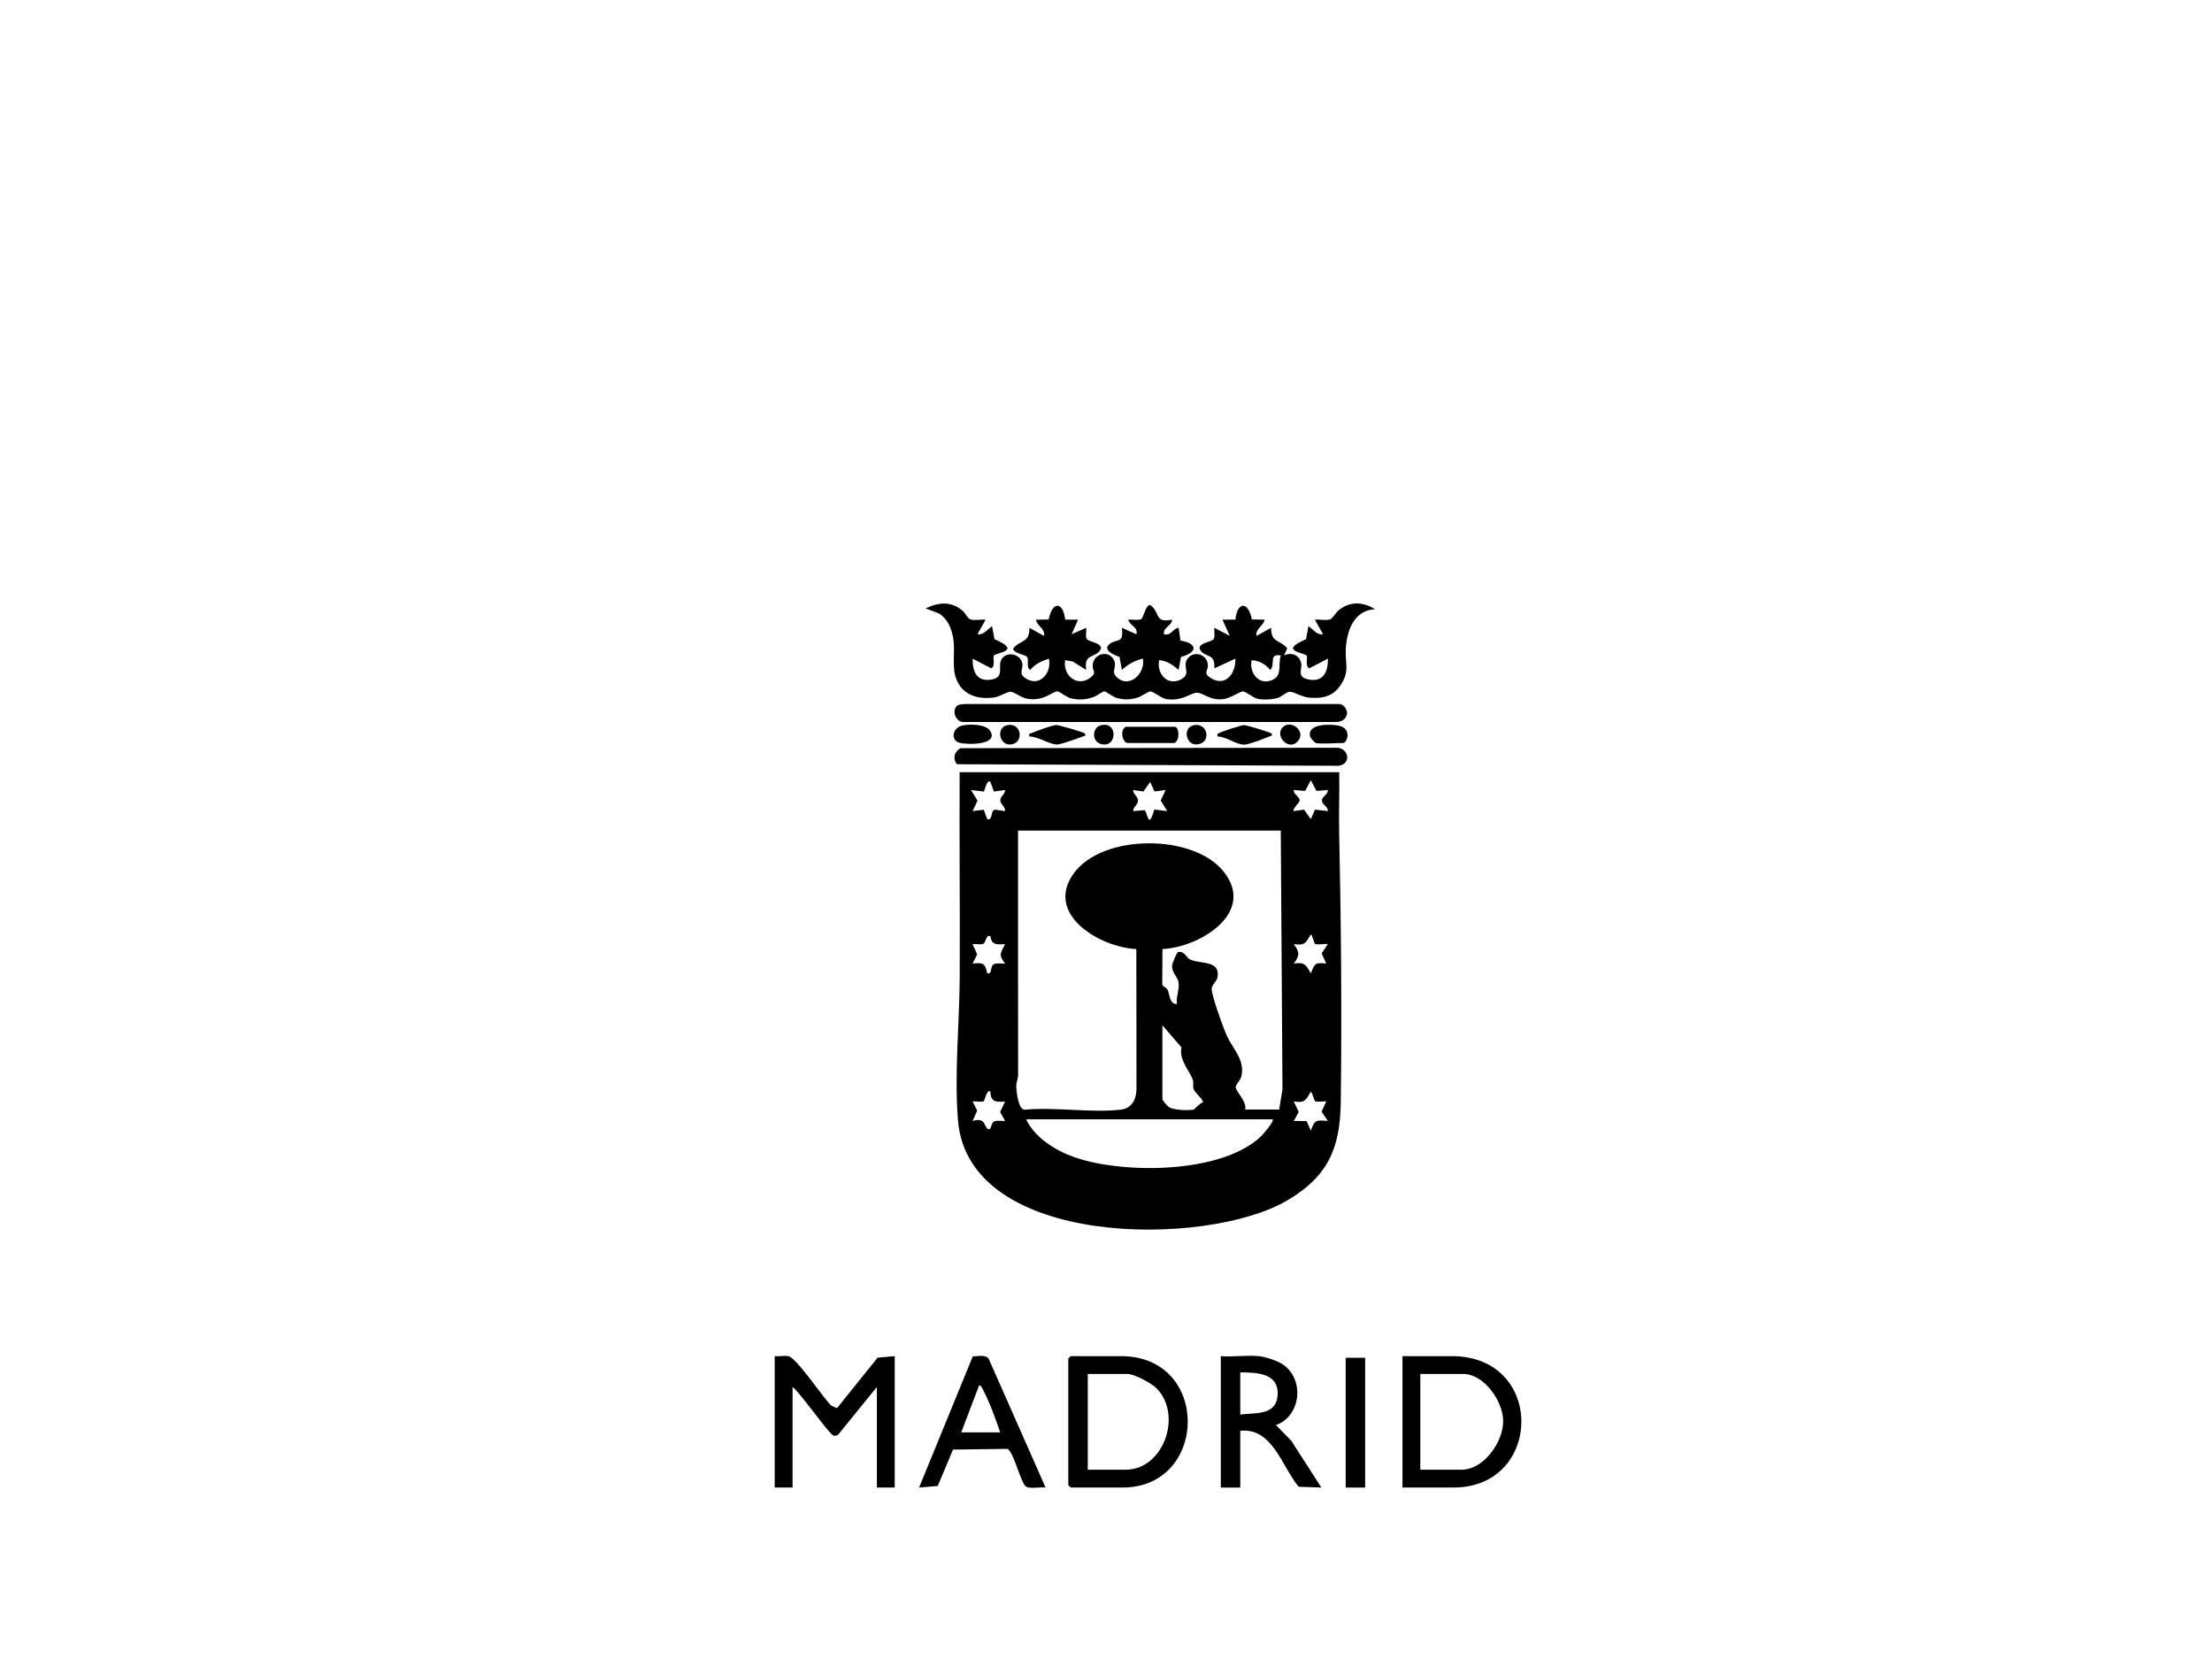 <?xml version="1.0" encoding="UTF-8"?>
<svg id="Capa_1" data-name="Capa 1" xmlns="http://www.w3.org/2000/svg" width="1024" height="768" viewBox="0 0 1024 770">
  <g transform="scale(1.1)">
  <path d="M563.86,325.81c.16,8.32-.2,16.68-.03,25.01.8,37.97,1.18,76.24.68,114.3-.26,19.39-5.4,31.37-22.78,41.5-34.09,19.87-134.45,19.95-138.74-33.97-1.57-19.72.64-40.52.74-60.22.15-28.87-.18-57.75-.03-86.61h160.16ZM559.06,333.34l-4.79.38-2.4-4.5-2.4,4.5-4.79-.38c-.26,1.73,2.6,2.92,2.51,4.44-.05.9-3.3,3.72-2.51,4.45l4.33-.62,2.86,4.03,1.77-4.03,5.42.62c.21-1.8-2.5-2.78-2.5-4.45s2.71-2.64,2.5-4.45ZM416.69,329.92c-1.51-1.39-2.44,3.8-2.79,4.06l-5.41-.63,2.75,4.46-2.06,4.43,4.69-.58,1.48,4c2.46.58,1.22-3.37,3.17-4.04l4.34.62c.29-1.76-1.97-2.92-2.02-4.44-.06-1.8,2.15-2.69,2.02-4.45l-4.72.63-1.45-4.06ZM485.9,333.95l-1.8-4.02-2.85,4.03-4.32-.61c-.09,1.78,2.01,2.58,2.01,4.45s-2.09,2.66-2.01,4.45l4.81-.4c1.36.96,1.43,8.78,4.11-.27l5.45.66-2.77-4.44,2.08-4.45-4.71.61ZM539.22,350.45h-110.88c.02,34.34-.04,68.69.03,103.04,0,1.63-.77,3.14-.77,4.76,0,2.25.88,10.4,3.78,9.96,12.76-1.18,27.98,1.46,40.43-.02,4.49-.53,6.43-4.32,6.51-8.55l-.06-59.2c-15.33-.68-39.16-14.75-26.26-32.14,12.21-16.45,50-16.57,62.92-.75,14.24,17.44-9.84,32.16-25.64,32.89l-.09,14.71c.13,1.42,1.6,1.2,2.28,2.53.98,1.92.56,5.87,3.93,6-.47-3.11,1.14-6.1.66-9.2-.36-2.33-2.77-3.97-2.73-6.9.01-1.02,1.99-5.74,2.5-5.85,2.78-.61,3.47,2.34,5.08,3.1,4.44,2.1,12.8.15,11.6,7.51-.25,1.56-2.07,2.97-2.45,4.5-.52,2.12,5.07,17.33,6.44,20.31,2.62,5.68,7.57,9.96,6.12,16.84-.34,1.62-2.61,3.97-2.47,4.82.28,1.8,4.97,6.37,4,9.36h14.37l1.4-8.52-.72-109.2ZM553.7,398.25c-.5-.31-1.01-3.42-1.82-3.99-2.11,3.58-2.49,4.8-7.19,4.11,2.54,3.48,2.53,4.74,0,8.2,4.7-.69,5.08.53,7.19,4.11,1.7-4.1,1.65-4.67,6.5-4.11l-1.94-4.32,2.63-3.88c-1.35-.28-4.42.46-5.36-.12ZM416.69,394.94c-2.25-.46-1.66,2.81-3.16,3.33-1.2.42-3.03-.07-4.36.09l1.93,4.33-1.93,3.87c4.39-.44,5.25-.25,6.17,4.11,2.31.54,1.06-2.78,2.72-3.77,1.25-.75,3.36-.19,4.8-.34-2.95-3.77-1.81-4.41,0-8.2-3.3.21-5.78.51-6.17-3.42ZM489.25,432.59v31.14c0,.54,2.09,2.96,2.76,3.4,2,1.3,8.17,1.53,10.45,1.04.24-.05,2.85-2.88,3.9-3.08.24-1.06-3.57-4.23-3.97-5.61-.35-1.23.07-2.59-.29-3.82-.9-3.11-6.06-8.49-4.79-13.72l-8.08-9.35ZM416.7,460.65c-1.44-1.46-2.39,3.71-2.84,3.99-.88.55-3.45-.12-4.68.12l1.91,3.87-1.91,4.34c5.71-1.71,4.71,2.59,6.51,3.42,1.44.67,1.2-2.38,2.38-3.09,1.26-.75,3.36-.19,4.8-.33l-2.09-3.79,2.09-4.41c-3.75.34-6.1.26-6.16-4.11ZM553.7,464.64c-.5-.31-1.01-3.42-1.82-3.99-2.11,3.58-2.49,4.8-7.19,4.11l2.09,4.41-2.09,3.79,5.4.08,1.79,4.03c1.69-4.66,2.19-4.46,7.18-4.11l-2.63-3.88,1.94-4.32c-1.23-.24-3.79.43-4.68-.12ZM535.79,472.28h-104.04c3.74,7.85,12.51,13.27,20.56,16.06,20.5,7.08,62.05,7.01,78.61-8.94.81-.78,5.67-6.39,4.86-7.12Z"/>
  <path d="M414.65,261.48l-3.42,6.15c2.79.36,4.15-2.14,6.15-3.42l1.01,5.5c11.85,5.02.88,5.59-.24,6.89-.59.69.8,4.48-1.11,5.4l-7.86-4.1c-.08,5.37,1.68,9.83,7.83,8.85,5.7-.9,2.81-5.14,4.16-8.16,1.88-4.21,8.69-2.77,9.03,1.79.18,2.43-1.84,3.9,1.63,6.01,5.79,3.51,10.84-2.61,9.52-8.49-2.98,1.06-5.86,2.19-7.86,4.78-1.92-1.19-.39-4.06-1.34-5.49-.65-.98-6.27-1.62-5.82-3.68,3.27-3.67,6.85-2.21,6.82-8.61l6.15,3.42c.53-3.17-2.97-4.17-3.41-6.84l5.38-.1c1.52-7.71,6.04-7.75,6.96.06l5.44.03-2.73,6.15,6.15-2.73c.17,1.37-.44,3.69.32,4.82.83,1.23,8.74,1.84,4.85,5.48-2.41,2.26-6.1,1.11-5.17,7.49l-5.67-3.57-3.22-.54c-1.07,6.5,5.33,11.72,10.91,7.16,2.51-2.04.65-2.62.7-4.78.11-5.28,7.03-7.02,9.1-2.19,1.21,2.84-1.33,4.41.82,6.69,5.16,5.48,12.44-1.06,11.32-7.56-3.47.83-6.33,2.35-8.89,4.79l-1.01-5.5c-2.51-.87-7.75-3.14-3.75-5.75,3.05-1.99,5.53.17,4.76-6.54l6.15,2.73c.68-3.33-2.94-3.57-3.42-6.15,1.5-.22,4.31.49,5.5-.32.9-.61,1.86-6.16,3.73-5.88,4.31,3.02,1.56,7.78,9.24,6.19-.1,2.65-3.99,3.21-3.42,6.15,3.1.85,3.6-2.45,6.15-2.73l.78,5.38c7.33,1.24,7.3,5.05.23,6.91l-1.01,5.5c-2.31-2.05-4.94-3.93-8.2-4.1-1.14,5.57,3.44,11.07,9.15,8.12,4.53-2.35.68-5.21,2.56-8.38,2.44-4.12,8.89-2.42,8.86,2.62,0,1.39-1.38,2.93-.1,4.19,6.47,5.49,11.88.03,11.7-7.22l-8.89,4.1c.36-5.99-2.85-4.64-5.17-6.81-3.89-3.64,4.02-4.25,4.85-5.48.76-1.12.15-3.44.32-4.82l6.51,3.4-3.08-6.83,5.44-.03c.93-7.82,5.44-7.77,6.96-.06l5.38.1c-.44,2.67-3.94,3.67-3.41,6.84l6.15-3.42c-.05,6.44,3.62,4.9,6.8,8.64l-1.31,2.99c3.14-1.45,6.54-.14,7.22,3.41.48,2.47-2.03,5.6,2.84,6.71,6.36,1.45,8.54-3.07,8.41-8.74l-7.86,4.1c-1.92-.92-.52-4.71-1.11-5.4-1.12-1.3-12.09-1.87-.24-6.89l1.01-5.5c2,1.27,3.36,3.78,6.15,3.42l-3.42-6.15c1.95-.24,4.55.42,6.37-.13,1.13-.34,2.29-2.75,3.66-3.87,4.72-3.87,10.33-3.59,15.3-.45-9.05.52-11.99,9.41-12.32,17.12-.26,6.02,1.74,9.11-2.18,14.94-3.25,4.83-7.67,5.75-13.26,5.27-2.98-.26-6.57-2.54-8.19-2.48-1.44.05-3.26,1.99-4.75,2.49-2.46.83-6.25,1.01-8.78.5-1.85-.38-5.15-3.2-6.2-3.14-1.7.1-5.21,3.11-9,3.33-5.27.3-7.58-2.64-10.35-2.78-2.39-.13-6.31,3.77-12.9,2.71-2.21-.36-5.75-3.31-6.77-3.26s-3.93,2.18-5.56,2.65c-3.05.87-5.35.96-8.46.18-1.89-.47-4.68-2.74-5.38-2.85-.66-.1-3.12,1.81-4.34,2.28-3.2,1.22-6.22,1.46-9.61.73-2.22-.48-4.71-2.87-5.89-2.98-2.04-.2-5.83,4.55-13.28,2.98-2.05-.43-5.12-2.79-6.46-2.84-1.6-.06-4.67,2.08-6.91,2.4-6.79.96-13.4-.9-16.06-7.78-2.12-5.5-.2-11.67-1.4-17.76-.8-4.03-2.34-7.56-5.85-9.89l-5.71-2.15c5.52-2.6,10.75-3.18,15.7,1.06,1.23,1.05,1.96,3.2,3.25,3.6,1.82.56,4.42-.11,6.37.13ZM539.21,276.54c-5.36-.79-2.08,3.71-4.45,6.14-2-2.42-4.64-4-7.87-4.09-1.12,5.65,3.46,11.04,9.15,8.12,3.84-1.97,1.96-6.59,3.17-10.17Z"/>
  <path d="M450.58,572.21h21.22c37.95,0,36.88,55.44.68,55.44h-21.9l-1.03-1.03v-53.39l1.03-1.03ZM457.77,620.12h16.08c15.71,0,24.05-22.82,13.03-34.25-2.11-2.19-9.43-6.14-12.34-6.14h-16.77v40.38Z"/>
  <path d="M325.67,572.21c1.84.19,4.05-.32,5.8.01,3.36.64,14.69,17.67,18.1,20.91l2.39,1.03,17.13-21.3,7.22-.65v55.44h-7.53v-42.44l-16.09,19.83c-.52.68-1.26.76-2.05.77-1.56.01-14.57-18.67-17.44-20.6v42.44h-7.53v-55.44Z"/>
  <path d="M404.18,315.69l157.99-.18c5.58-.48,7.28,6.83,1.37,7.6l-160.94-.65c-1.99-2.31-1.11-5.54,1.58-6.77Z"/>
  <path d="M402.49,297.91c.76-.76,2.51-.79,3.57-.87h157.48c2.13-.07,3.36,1.85,3.68,3.79-.32,2.71-2.49,3.92-5.05,3.8h-156.8c-3.25.11-5.04-4.55-2.88-6.71Z"/>
  <path d="M590.55,627.65v-55.44h20.88c39.42,0,38.44,55.44.68,55.44h-21.56ZM598.08,620.12h17.45c9.26,0,17.37-11.52,17.51-20.2s-8.15-20.19-16.82-20.19h-18.14v40.38Z"/>
  <path d="M529.98,572.21c2.78.29,7.82,1.93,10.15,3.54,9.24,6.36,7.61,21.74-2.96,25.55l6.44,6.57,12.72,19.79-9.58-.34c-7.04-8.4-11.08-25.1-24.64-23.61v23.96h-8.21v-55.44c5.16.39,11.02-.54,16.08,0ZM522.11,596.85c6.52-.78,15.49.48,15.77-8.58.29-9.06-9.04-9.14-15.77-9.22v17.8Z"/>
  <path d="M439.97,627.65c-2.15-.34-7.16.79-8.57-.66-1.9-1.95-4.35-11.86-6.55-14.66-.31-.4-.5-.87-1.06-.99l-22.9.3-6.42,15.35-7.88.67,22.66-55.36c2.15.04,5.3-.91,6.7,1.02l24.02,54.34ZM420.81,604.38c-1.95-5.7-4.52-12.94-7.39-18.27-.34-.64-.67-1.5-1.5-1.58l-7.54,19.85h16.43Z"/>
  <rect x="566.59" y="572.9" width="8.21" height="54.76"/>
  <path d="M473.85,306.65h20.53c2.04,0,2.32,5.69,0,6.84h-19.85c-1.96,0-3.52-5.48-.68-6.84Z"/>
  <path d="M456.4,309.4c1.13,1.15-.35,1.15-.96,1.42-1.41.64-9.22,3.27-10.39,3.32-3.23.14-8.35-3.44-11.92-3.39-.27-1.75.15-1.06.96-1.43,1.93-.87,8.54-3.33,10.35-3.39,1.15-.04,11.52,3.02,11.95,3.47Z"/>
  <path d="M535.11,309.4c1.13,1.15-.35,1.15-.96,1.43-1.84.82-8.68,3.37-10.33,3.37-3.5,0-7.62-3.4-11.29-3.45-.28-1.55.08-1.09.87-1.52,1.29-.71,9.12-3.28,10.42-3.28.89,0,10.88,3.03,11.29,3.45Z"/>
  <path d="M553.93,313.49c-.33-.09-2.16-2.04-2.3-2.55-1.58-5.72,8.23-5.44,11.72-4.82,6.19,1.09,3.8,7.37,2.22,7.37-2.67,0-9.7.54-11.64,0Z"/>
  <path d="M404.87,306.11c3.02-.68,9.99-.62,11.77,2.35,3.63,6.07-10.07,5.83-13.15,4.9-3.71-1.11-2.86-6.3,1.38-7.25Z"/>
  <path d="M463.05,306.1c7.58-2.26,7.28,9.91.17,7.79-3.9-1.17-3.54-6.79-.17-7.79Z"/>
  <path d="M502.06,306.1c5.83-1.73,8.02,6.28,2.95,7.79-5.67,1.69-7.48-6.44-2.95-7.79Z"/>
  <path d="M540.06,306.81c3.35-3.35,10.08,1.64,6.31,5.97s-9.97-2.31-6.31-5.97Z"/>
  <path d="M423.35,306.1c6.02-1.79,7.67,6.31,2.96,7.8-5.55,1.76-7.56-6.43-2.96-7.8Z"/>
  </g>
</svg>